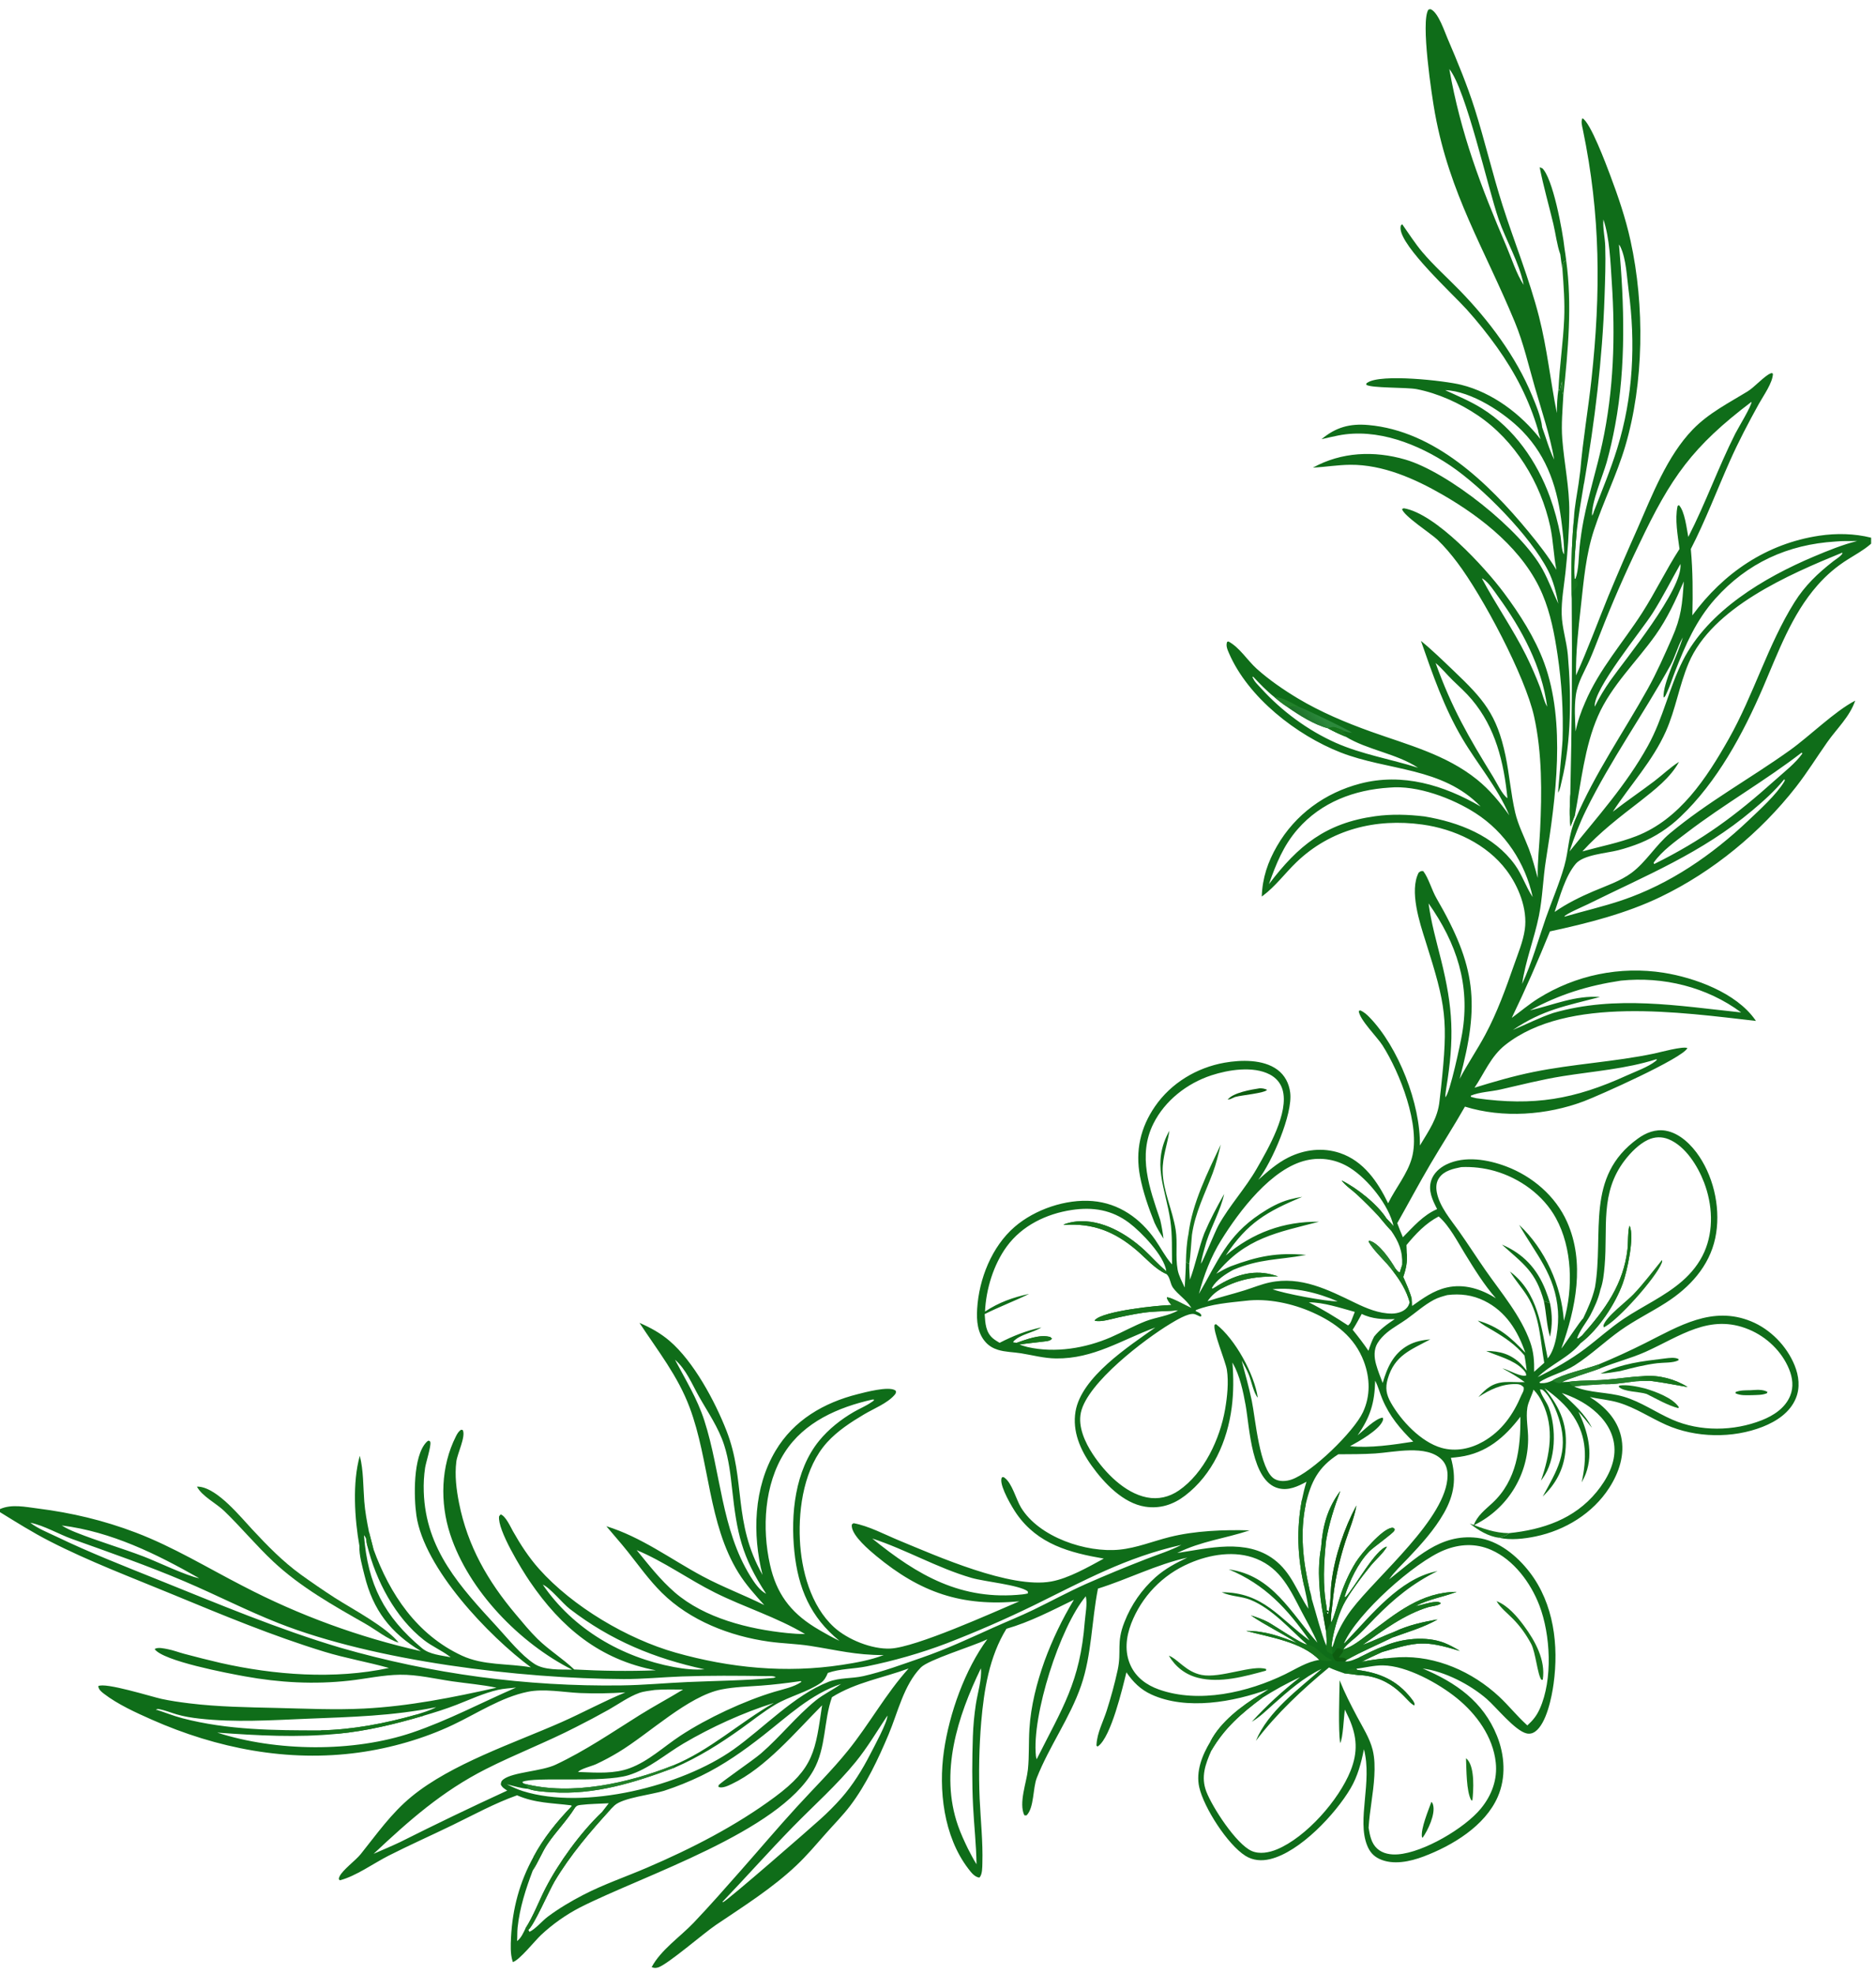 <?xml version="1.0" encoding="UTF-8"?> <svg xmlns="http://www.w3.org/2000/svg" xmlns:xlink="http://www.w3.org/1999/xlink" width="154" height="162"><path fill="#0F6D19" transform="scale(0.15 0.15)" d="M850.557 251.467C848.201 238.033 843.836 225.229 840.054 212.169C836.562 200.108 833.789 187.739 828.97 176.111C812.255 135.784 793.403 106.266 785.309 62.038C783.578 52.58 777.38 11.543 781.723 5.263C782.547 5.063 782.661 4.837 783.446 5.296C787.324 7.56 790.409 16.894 792.204 21.09C797.629 33.773 802.916 46.459 807.083 59.624C812.619 77.11 816.754 95.005 822.331 112.482C828.823 132.83 836.945 152.541 842.249 173.279C846.674 190.582 848.509 208.505 852.004 226.011C852.033 221.686 852.218 217.369 852.878 213.089L853.491 213.762Q854.133 211.212 854.74 208.653C854.833 211.111 854.633 213.933 855.566 216.23C855.132 224.214 854.362 232.147 854.974 240.138C855.989 253.39 858.936 266.817 858.821 280.105C858.726 290.998 857.908 302.332 856.727 313.156C855.9 320.739 854.461 328.426 854.651 336.076C854.838 343.561 857.374 350.888 858.024 358.344C859.932 380.221 859.962 405.697 854.732 427.069C854.214 429.187 853.859 431.874 852.705 433.709C852.546 433.115 855.042 408.236 855.145 404.607Q855.485 392.981 854.796 381.37Q854.107 369.759 852.394 358.255C850.711 346.967 848.615 335.804 844.169 325.226C834.101 301.278 811.373 283.281 789.319 270.585C774.196 261.879 756.721 254.161 738.975 254.297C732.096 254.349 725.343 255.506 718.496 255.882C734.122 247.239 752.057 246.503 769.069 251.445C792.412 258.226 832.438 289.929 844.222 311.576C847.508 317.613 849.876 324.107 852.817 330.309C851.536 323.947 850.166 318.015 847.197 312.175C837.642 293.38 811.166 266.453 793.588 254.669C776.16 242.987 753.63 234.072 732.389 238.267C729.318 238.874 726.264 239.598 723.214 240.302C731.105 233.726 738.74 231.649 748.912 232.557C785.11 235.789 814.445 264.196 836.45 290.866C841.996 297.588 847.206 304.308 851.755 311.758C850.212 303.948 850.08 295.988 848.4 288.178C843.236 264.175 829.167 241.024 808.658 227.21C798.828 220.589 786.98 215.196 775.312 212.916C769.804 211.84 750.543 212.452 747.684 210.517C747.815 209.625 747.605 209.888 748.348 209.373C755.583 204.357 790.537 208.265 799.68 210.543C816.784 214.803 832.346 226.501 843.051 240.307C842.586 238.691 841.878 236.91 841.693 235.249C836.747 218.516 829.341 204.197 819.278 190.021Q811.566 179.221 802.702 169.345C795.108 160.916 766.891 135.159 766.465 125.027C766.43 124.188 766.494 124.07 766.648 123.34L767.378 122.698C770.937 127.722 774.379 133.172 778.349 137.87C784.673 145.353 792.076 151.925 798.894 158.943C814.911 175.43 829.588 195.014 838.419 216.347C840.533 221.456 843.418 228.287 843.984 233.845C846.192 239.791 847.692 245.743 850.557 251.467ZM855.976 303.259C856.063 298.02 855.395 292.736 854.804 287.537C852.561 267.828 847.195 250.337 833.088 235.822C823.433 225.888 805.163 213.911 790.881 213.475C797.627 216.588 804.711 219.537 811.016 223.471C828.692 234.501 841.146 252.496 848.199 271.856C850.688 278.691 852.68 286.045 854.019 293.204C854.442 295.466 854.544 301.964 855.976 303.259ZM833.846 155.891C831.329 143.301 824.323 132.007 820.158 119.971C814.206 102.771 802.387 49.224 793.166 37.78C799.375 73.091 810.455 102.115 824.417 134.802C827.25 141.435 829.903 149.94 833.846 155.891Z"></path><path fill="#16751C" transform="scale(0.15 0.15)" d="M107.768 813.384C108.496 813.385 108.464 813.367 109.308 813.473C119.3 814.739 131.396 829.675 138.102 836.874C146.415 845.798 154.695 854.306 164.615 861.498Q173.786 868.117 183.279 874.264C193.067 880.509 211.361 890.094 218.169 898.763C211.972 896.866 205.838 891.783 200.189 888.563C182.475 878.468 164.527 868.433 149.552 854.402C140.181 845.622 131.957 835.638 122.712 826.725C118.274 822.447 110.65 818.768 107.768 813.384Z"></path><path fill="#16751C" transform="scale(0.15 0.15)" d="M855.08 147.504C855.102 146.636 855.068 145.685 855.204 144.83C855.463 143.209 855.793 143.215 857.104 142.325C860.463 166.825 858.143 191.781 855.566 216.23C854.633 213.933 854.833 211.111 854.74 208.653Q854.133 211.212 853.491 213.762L852.878 213.089C853.496 200.146 855.472 187.273 856.023 174.297C856.404 165.33 855.722 156.441 855.08 147.504Z"></path><path fill="#0F6D19" transform="scale(0.15 0.15)" d="M853.897 139.184C852.064 134.107 851.344 127.768 850.074 122.457C847.599 112.108 844.643 101.901 842.592 91.448L844.124 92.27L843.332 91.464C843.485 91.576 843.648 91.676 843.792 91.801C849.818 97.027 855.214 126.649 856.202 135.927Q856.716 139.117 857.104 142.325C855.793 143.215 855.463 143.209 855.204 144.83C855.068 145.685 855.102 146.636 855.08 147.504C854.581 144.764 854.285 141.945 853.897 139.184Z"></path><path fill="#0D5D10" transform="scale(0.15 0.15)" d="M689.347 595.454C691.029 595.444 691.898 595.614 693.44 596.286C692.136 598.125 679.376 599.221 676.318 600.113L675.669 600.307L672.952 601.514L673.06 601.385L671.84 601.677C674.739 597.822 684.762 596.156 689.347 595.454Z"></path><path fill="#0F6D19" transform="scale(0.15 0.15)" d="M864.862 257.386C866.243 240.694 869.16 224.167 870.96 207.521C876.083 160.142 875.98 117.646 866.213 70.806C865.819 68.918 865.092 66.495 865.995 64.714C870.278 66.649 879.102 90.311 881.035 95.437C885.529 107.353 889.607 119.272 892.339 131.727C900.106 167.129 899.736 209.438 889.391 244.281C884.74 259.95 877.398 274.512 872.329 289.982C867.905 303.489 866.734 317.382 865.193 331.409C863.795 344.131 862.298 356.706 862.508 369.53C868.944 355.234 874.314 340.621 880.21 326.114Q887.906 307.619 896.082 289.33C904.1 271.078 912.32 249.549 926.361 235.02C935.021 226.059 945.937 220.553 956.413 214.14C960.199 211.821 965.703 205.561 968.959 204.316C969.171 204.235 969.39 204.171 969.605 204.098L970.261 204.477C970.153 209.429 965.036 216.512 962.616 220.877C956.872 231.239 951.452 241.546 946.635 252.384C939.549 268.326 933.298 284.893 925.32 300.401C926.455 312.572 926.449 324.491 926.166 336.693C943.189 313.483 966.795 297.412 995.635 293.102C1004.96 291.708 1014.83 291.88 1024 294.199L1024 297.461L1023.39 297.985C1019.69 301.131 1015.43 303.433 1011.34 306.025Q1009 307.478 1006.77 309.103Q1004.54 310.728 1002.45 312.515Q1000.35 314.303 998.388 316.242Q996.429 318.181 994.621 320.262C980.475 336.306 973.144 356.895 964.803 376.231C953.932 401.429 939.762 427.826 919.625 446.92Q917.251 449.193 914.677 451.237Q912.103 453.281 909.351 455.077Q906.599 456.874 903.693 458.409Q900.786 459.943 897.75 461.202Q891.777 463.603 885.545 465.217C879.293 466.834 866.54 467.607 862.327 472.64C856.487 479.615 853.755 490.453 850.794 498.955C857.459 494.352 864.624 490.794 872.059 487.627C879.029 484.659 886.82 482.089 892.922 477.544C900.808 471.67 906.152 462.413 913.85 455.989C934.407 438.834 957.789 426.027 979.489 410.531C990.521 402.653 1003.96 389.229 1015.29 383.349C1012.13 392.394 1005.4 398.395 1000.01 406.05C994.253 414.233 989.028 422.708 982.853 430.611C963.38 455.531 937.369 476.954 908.851 490.69C889.8 499.866 868.814 505.167 848.228 509.605C841.702 525.692 834.878 541.289 827.327 556.926C832.161 553.411 836.754 549.461 841.822 546.292Q843.716 545.105 845.661 544.003Q847.605 542.902 849.598 541.888Q851.59 540.875 853.625 539.951Q855.661 539.028 857.736 538.196Q859.81 537.364 861.92 536.626Q864.03 535.888 866.171 535.245Q868.311 534.602 870.479 534.055Q872.646 533.508 874.835 533.059Q877.025 532.609 879.232 532.258Q881.44 531.907 883.661 531.655Q885.882 531.403 888.112 531.25Q890.342 531.098 892.576 531.045Q894.811 530.992 897.046 531.039Q899.281 531.086 901.511 531.233Q903.741 531.38 905.963 531.626Q908.185 531.873 910.393 532.218C927.536 534.954 950.056 543.136 960.508 557.931C960.66 558.147 960.807 558.366 960.957 558.584C920.202 554.006 857.986 544.67 823.782 571.724C815.837 578.009 812.458 586.955 806.959 595.13C817.579 591.849 828.249 588.747 839.15 586.531C861.05 582.077 883.447 581.018 905.359 576.417C908.465 575.765 921.064 572.279 923.451 573.449C920.949 578.983 874.873 599.519 866.716 602.578C846.485 610.168 822.51 611.912 801.709 605.48C795.655 616.14 789.007 626.404 782.794 636.962C776.539 647.591 770.738 658.5 764.669 669.237C765.619 671.847 766.648 674.395 767.747 676.944C773.461 671.182 778.879 664.801 786.492 661.558C783.986 656.683 781.413 651.427 783.262 645.843C784.587 641.845 787.923 638.887 791.63 637.097C801.67 632.251 814.246 634.414 824.258 638.187C838.607 643.595 851.258 654.369 857.57 668.491C867.531 690.777 862.39 715.906 854.44 737.876C856.599 735.291 865.14 722.214 866.397 721.362C869.065 715.724 871.47 710.442 872.881 704.329C877.9 674.622 867.308 643.921 896.302 622.998C900.78 619.767 905.964 617.668 911.566 618.65C919.345 620.015 925.824 626.517 930.028 632.854C938.402 645.477 941.844 662.649 938.68 677.484C935.396 692.877 924.688 704.43 911.817 712.691C903.684 717.91 894.844 722.218 886.967 727.79C878.352 733.883 870.728 741.302 861.793 747.004C855.67 750.912 847.427 752.82 842.421 756.3C842.993 756.891 842.665 756.766 843.451 756.783C845.805 756.834 847.335 756.388 849.447 755.428C855.513 751.644 867.341 749.272 874.667 746.619Q887.689 741.22 900.289 734.899C918.84 725.568 937.061 714.289 958.256 722.937C968.864 727.266 977.789 736.411 982.113 747.006C984.47 752.782 985.242 759.174 982.798 765.075C979.564 772.886 972.197 777.683 964.62 780.665C948.225 787.118 927.902 786.734 911.812 779.582C903.171 775.741 895.149 770.28 886.054 767.506C880.778 765.897 875.375 765.55 870.041 764.346C878.129 769.429 885.002 776.384 887.163 785.981C889.387 795.86 886.021 805.744 880.69 814.037C871.693 828.032 856.529 837.287 840.394 840.647C834.196 841.938 826.662 842.823 820.43 841.372C822.447 840.557 824.286 840.51 825.808 838.856C844.35 836.919 861.558 831.185 873.765 816.298C879.416 809.406 884.258 800.552 883.475 791.36C882.777 783.162 878.111 776.412 871.901 771.335C866.677 767.064 861.054 764.365 854.726 762.156C860.985 768.036 867.321 773.439 871.225 781.232C868.813 778.222 866.424 775.211 863.817 772.366C868.828 782.871 872.093 794.76 867.92 806.157C867.294 807.866 866.411 809.48 865.598 811.104C868.345 798.234 868.631 786.428 861.116 774.986C856.988 768.702 851.345 763.924 845.307 759.574C854.18 770.753 858.233 779.997 856.632 794.586C855.558 804.373 851.27 812.051 844.271 818.828C852.064 804.522 858.454 794.737 853.593 777.793C851.989 772.2 848.804 764.037 844.144 760.408L842.773 760.112C843.26 763.3 846.325 766.801 847.538 769.994C851.872 781.397 851.579 798.871 844.204 808.931Q843.769 809.523 843.326 810.109C848.158 796.031 850.884 781.426 844.078 767.397C842.812 764.789 841.257 762.419 839.23 760.334C838.357 763.574 836.373 766.953 835.866 770.142C834.961 775.841 836.398 781.943 836.286 787.708Q836.276 788.572 836.239 789.435Q836.201 790.298 836.134 791.159Q836.068 792.02 835.974 792.879Q835.879 793.738 835.757 794.593Q835.634 795.448 835.484 796.299Q835.333 797.149 835.155 797.994Q834.976 798.84 834.77 799.679Q834.564 800.517 834.331 801.349Q834.098 802.181 833.837 803.004Q833.576 803.828 833.289 804.643Q833.001 805.457 832.687 806.262Q832.373 807.067 832.033 807.861Q831.693 808.655 831.327 809.437Q830.961 810.22 830.569 810.99Q830.178 811.76 829.761 812.516Q829.344 813.273 828.903 814.016Q828.462 814.758 827.997 815.486Q827.531 816.214 827.042 816.926Q826.553 817.638 826.041 818.334Q825.529 819.03 824.994 819.708Q824.46 820.387 823.903 821.047Q823.347 821.708 822.769 822.35Q822.191 822.992 821.592 823.615Q820.993 824.238 820.374 824.84Q819.756 825.443 819.117 826.025Q818.479 826.608 817.822 827.168Q817.165 827.729 816.49 828.268Q815.815 828.807 815.122 829.324Q814.43 829.841 813.721 830.334Q813.012 830.828 812.287 831.298Q811.563 831.768 810.823 832.214Q810.083 832.66 809.329 833.082Q807.879 833.904 806.394 834.661C808.595 829.142 812.49 826.286 816.732 822.352C830.081 809.976 832.22 792.469 832.054 775.161C823.399 786.536 813.428 795.061 798.832 797.096Q796.438 797.432 794.028 797.624C797.142 808.743 795.943 817.756 790.215 827.841C785.006 837.014 777.765 844.998 770.527 852.603C766.997 856.313 763.103 859.92 760.208 864.159C774.856 852.758 788.012 838.97 808.399 841.406C820.009 842.793 830.223 851.25 837.123 860.22C850.361 877.43 853.118 900.269 850.22 921.29C849.24 928.401 846.359 943.085 840.059 947.485C838.665 948.459 837.062 948.801 835.404 948.409C829.087 946.916 818.853 934.086 813.625 929.551C804.518 921.65 790.611 914.453 778.582 912.916C796.693 920.555 811.672 930.935 819.248 949.763C823.508 960.347 824.295 972.531 819.664 983.132C812.674 999.13 794.767 1009.84 779.115 1015.75C771.733 1018.54 762.321 1020.61 754.85 1017.07C751.535 1015.49 749.532 1013.08 748.192 1009.72C742.496 995.526 751.125 974.975 746.425 957.078C744.98 964.464 742.976 971.937 739.127 978.467C730.862 992.489 711.465 1013.28 695.051 1017.21C690.362 1018.33 685.703 1017.98 681.573 1015.39C671.815 1009.25 658.836 989.063 656.303 977.855C654.343 969.185 657.954 960.168 662.415 952.866C667.951 942.114 679.459 933.403 689.541 927.244C691.071 926.266 692.645 925.325 694.12 924.267C675.131 931.257 649.352 935.917 630.139 927.141C624.178 924.418 620.101 920.332 616.436 914.993C614.246 923.949 608.039 950.156 601.077 955.323C600.922 955.438 600.744 955.519 600.577 955.617C599.938 954.898 600.036 955.282 600.086 954.434C600.462 947.993 603.679 942.113 605.631 936.048C607.955 928.827 610.024 921.217 611.642 913.805C613.919 903.375 610.767 899.062 615.347 887.538Q616.031 885.773 616.818 884.052Q617.605 882.331 618.493 880.66Q619.38 878.989 620.365 877.373Q621.351 875.757 622.43 874.202Q623.509 872.647 624.678 871.159Q625.847 869.671 627.103 868.255Q628.358 866.839 629.695 865.499Q631.032 864.16 632.446 862.902C637.718 858.253 643.466 855.221 649.765 852.237C632.666 856.051 617.419 864.018 600.872 869.193C597.376 886.759 597.512 905.288 591.637 922.306C585.546 939.953 574.225 955.413 567.407 972.74C565.151 978.474 566.018 989.083 561.771 993.29L560.58 993.219C557.406 986.52 561.786 975.309 562.524 968.276C563.296 960.914 562.9 953.377 563.36 945.978C564.152 933.269 567.391 920.688 571.663 908.72Q574.861 900.005 578.878 891.635Q582.895 883.266 587.695 875.319C575.576 881.206 563.776 887.419 550.777 891.172C541.36 906.467 538.516 924.594 536.975 942.243Q535.257 963.117 536.124 984.044C536.661 995.779 537.954 1007.67 537.62 1019.41C537.556 1021.65 537.653 1025.72 535.961 1027.32C533.296 1026.96 531.423 1024.41 529.853 1022.36C516.385 1004.71 513.517 979.208 516.598 957.916C519.568 937.394 528.046 913.553 540.323 896.878L539.478 897.287C532.256 900.738 508.079 908.114 503.944 912.347C494.585 921.928 491.369 936.95 486.291 948.989C480.714 962.214 474.016 976.475 465.321 987.947C461.354 993.182 456.622 997.93 452.268 1002.85C446.892 1008.91 441.745 1015.07 435.841 1020.65C422.561 1033.2 406.912 1043.01 391.826 1053.19C384.997 1057.8 365.777 1074.52 360.277 1076.43C358.573 1076.84 358.3 1076.83 356.629 1076.31C361.596 1066.92 372.197 1059.76 379.514 1052.1C388.391 1042.8 396.896 1033.07 405.408 1023.44C415.659 1011.83 425.648 1000 436.103 988.582C445.465 978.352 455.384 968.572 464.099 957.77C475.809 943.256 484.746 926.752 497.239 912.899C483.036 918.143 468.383 920.449 455.314 928.586C450.662 941.72 452.239 956.044 445.175 968.621C426.216 1002.37 352.125 1026.04 317.56 1043.57Q314.617 1045.09 311.786 1046.81Q308.955 1048.53 306.249 1050.44Q303.544 1052.35 300.977 1054.44Q298.411 1056.53 295.995 1058.8C292.651 1061.96 284.216 1072.55 280.678 1073.52C280.604 1073.3 280.525 1073.08 280.455 1072.86C279.255 1069.03 279.458 1064.06 279.66 1060.09C280.463 1044.28 284.328 1029.84 291.966 1015.96C297.425 1005.71 304.81 996.63 312.844 988.304L312.654 987.785C302.15 986.45 292.962 986.624 282.961 982.285C270.873 986.564 259.213 992.958 247.681 998.562C236.046 1004.22 224.171 1009.48 212.643 1015.33C204.377 1019.53 194.773 1026.55 185.935 1028.8L185.404 1028.05C185.522 1027.4 185.485 1027.42 185.812 1026.7C187.436 1023.14 194.604 1017.96 197.406 1014.46C206.315 1003.35 214.099 992.126 225.254 982.969C247.089 965.044 281.112 953.814 307.15 942.325C318.95 937.118 330.331 930.849 342.259 925.968Q329.845 926.823 317.411 926.329C308.316 925.905 297.702 923.814 288.762 925.655C274.342 928.625 261.072 937.48 247.867 943.741C231.958 951.283 213.861 956.469 196.417 958.88C157.525 964.256 118.744 956.664 83.062 940.886C74.338 937.027 64.425 932.518 56.898 926.727C55.398 925.574 54.029 924.505 53.774 922.56C57.39 920.295 83.056 928.367 88.314 929.516C93.305 930.606 98.465 931.333 103.536 931.958C119.401 933.913 135.487 934.109 151.454 934.487C167.331 934.862 183.318 935.624 199.184 934.826C223.733 933.59 247.79 928.759 271.725 923.405C263.741 921.736 255.51 921.086 247.438 919.908C238.033 918.536 228.444 916.19 218.916 916.308C209.663 916.422 200.357 918.525 191.16 919.548C171.903 921.69 152.972 920.641 133.942 917.188C124.543 915.483 89.168 908.823 84.623 902.267C86.325 901.072 89.952 901.973 91.937 902.36C94.91 902.941 97.727 904.036 100.646 904.824Q110.596 907.49 120.625 909.839C150.117 916.495 183.115 919.014 212.874 912.612C201.125 909.314 189.11 907.285 177.417 903.701C149.169 895.042 121.94 883.711 94.663 872.441C72.067 863.106 48.797 854.343 27.041 843.182C17.738 838.409 8.894 832.845 0 827.364L0 825.679C6.359 822.818 13.986 824.512 20.668 825.356C39.277 827.707 56.81 831.87 74.362 838.554C94.922 846.385 113.489 857.797 132.984 867.795Q144.514 873.805 156.41 879.055Q168.306 884.305 180.518 888.771Q192.729 893.238 205.205 896.903Q217.681 900.568 230.368 903.416C213.695 893.355 204.16 880.939 199.513 862.072C198.342 857.316 196.442 850.748 196.701 845.896C194.041 830.973 192.781 811.081 196.916 796.537C198.958 804.648 198.712 813.134 199.351 821.428C199.786 827.082 200.812 832.584 201.931 838.131L204.376 847.57C213.322 872.247 228.14 894.402 252.709 905.834C264.647 911.389 277.863 910.027 290.534 912.259C267.366 895.081 232.088 858.11 227.883 829.169C226.471 819.453 225.92 796.779 233.379 789.053C233.874 788.54 233.973 788.525 234.509 788.223C235.189 788.538 235.309 788.388 235.493 789.013C236.079 790.992 233.067 800.273 232.649 803.053Q231.683 809.575 231.911 816.164C232.899 848.012 252.06 868.38 272.332 890.44C278.389 897.033 284.966 905.392 292.435 910.348C297.805 913.911 306.778 913.427 313.094 913.522C284.439 899.051 256.455 870.389 246.362 839.443C240.711 822.118 241.185 802.333 249.516 785.865C250.232 784.45 250.985 783.1 252.375 782.261L253.274 782.451C254.997 786.003 250.297 795.233 249.735 799.68C248.782 807.225 249.757 815.02 251.232 822.431C255.911 845.934 266.927 865.069 282.183 883.186C286.06 887.79 289.858 892.461 294.154 896.688C300.437 902.87 307.951 907.43 314.246 913.431C329.204 914.252 343.956 914.471 358.921 913.893C328.199 908.082 307.107 890.483 289.91 865.227C285.554 858.829 272.092 836.99 273.135 829.637L273.96 828.587C276.68 829.35 279.421 835.496 280.739 837.829C284.881 845.164 289.392 852.11 295.013 858.419C313.362 879.015 343.305 896.734 369.737 904.218C399.468 912.637 430.183 915.599 460.784 910.916C468.496 909.736 476.302 908.348 483.613 905.557C468.268 905.613 458.014 902.802 443.266 900.515C435.83 899.362 428.237 899.245 420.775 898.195C399.472 895.199 377.623 886.735 362.151 871.402C355.233 864.547 349.622 856.62 343.584 849.019C339.803 844.258 335.726 839.739 331.841 835.064C351.168 841.047 366.817 852.951 384.405 862.392C395.45 868.32 407.102 872.654 418.269 878.204C413.211 872.622 408.176 867.029 404.183 860.609C387.451 833.705 388.383 799.308 377.406 770.05C370.885 752.667 359.994 739.077 349.969 723.791C356.04 726.445 361.367 729.331 366.425 733.654C379.585 744.9 391.266 766.611 397.582 782.808C408.289 810.262 400.907 832.624 417.31 861.696C411.643 839.422 412.418 813.97 424.416 793.794C434.392 777.016 450.847 767.462 469.389 762.8C473.435 761.783 486.166 758.342 489.849 760.678C490.008 760.779 490.136 760.922 490.279 761.044C490.344 762.131 490.334 762.321 489.584 763.198C485.653 767.791 478.145 770.728 472.937 773.817C465.684 778.12 458.367 782.87 452.662 789.149C440.239 802.822 436.936 824.53 437.734 842.308C438.487 859.058 443.635 878.599 456.431 890.299C463.862 897.094 477.133 902.462 487.23 901.999C501.243 901.357 543.142 882.403 557.849 876.146C526.258 879.101 503.793 871.394 479.467 851.276C475.664 848.131 466.95 840.743 466.2 835.539C466.089 834.764 466.134 834.714 466.222 834.037L467.117 833.398C475.452 834.902 484.258 839.647 492.113 842.887C512.755 851.402 552.956 869.351 575.292 865.305C584.823 863.579 595.565 857.374 604.073 852.768C585.297 849.543 568.008 844.874 556.43 828.393C553.856 824.728 547.499 813.9 547.981 809.466C548.051 808.825 548.1 808.809 548.338 808.311C549.349 808.162 549.023 808.015 549.784 808.566C553.916 811.562 556.05 820.337 558.729 824.772C568.592 841.103 594.464 849.66 612.577 847.88C622.073 846.947 630.951 843.265 640.143 840.966C653.834 837.541 669.81 836.903 683.902 837.327C670.197 841.878 657.566 843.132 644.24 849.715C661.476 847.104 681.856 841.741 697.121 853.163C706.833 860.429 709.666 870.703 716.046 880.217C715.629 876.013 714.479 871.716 713.642 867.568C710.086 852.064 709.481 836.454 712.454 820.811C713.148 817.382 713.948 814.067 714.984 810.724C710.254 813.303 705.091 815.727 699.568 814.272C684.852 810.394 683.894 781.241 681.686 768.847C680.345 761.315 678.501 752.658 674.707 745.936C674.628 745.795 674.544 745.657 674.463 745.518C675.106 753.59 675.129 761.939 674.092 769.971C671.696 788.532 663.647 806.815 648.441 818.397C642.039 823.273 634.777 825.615 626.697 824.363C614.597 822.487 604.192 811.395 597.414 801.948C591.227 793.324 586.759 783.071 588.601 772.258C591.818 753.367 617.697 736.697 632.255 726.318C613.883 733.083 598.447 743.502 577.946 743.265C571.317 743.188 565.246 741.487 558.783 740.444C554.65 739.776 550.138 739.791 546.143 738.547C543.603 737.756 541.382 736.5 539.563 734.539C534.871 729.478 534.365 722.619 534.766 716.072C535.764 699.761 542.745 682.07 555.306 671.24C566.375 661.696 583.314 655.937 597.918 657.15C612.384 658.352 624.059 666.613 632.218 678.361C635.195 682.649 637.574 687.403 641.001 691.358C641.139 691.518 641.283 691.674 641.423 691.832C641.268 683.896 641.644 675.751 640.495 667.888C637.834 649.69 629.96 636.628 639.967 618.643C638.937 626.034 636.146 633.016 636.274 640.6C636.461 651.708 641.69 661.987 643.4 672.886C644.527 680.074 643.172 687.497 644.479 694.703C645.071 697.97 646.979 701.444 648.342 704.469C648.567 699.728 648.955 695.051 649.004 690.295C649.746 691.021 649.809 691.289 650.861 691.504C650.726 694.369 651.036 697.31 651.194 700.173C654.297 691.938 655.918 683.112 659.069 674.783C662.227 667.361 665.988 660.29 669.95 653.271C667.985 662.139 663.09 670.683 660.244 679.365C659.159 683.468 657.783 687.227 657.22 691.471C658.307 690.251 665.019 673.666 666.851 670.378C672.908 659.508 681.565 650.213 687.709 639.504C693.856 628.788 705.631 608.679 701.861 596.121C700.748 592.413 698.249 589.617 694.829 587.849C685.738 583.147 672.258 585.302 662.978 588.348C649.652 592.722 637.533 602.12 631.21 614.795C622.503 632.246 629.11 650.276 634.953 667.486C635.753 670.895 636.315 674.24 636.746 677.715C634.955 674.876 633.252 672.1 631.838 669.052C628.548 660.796 625.544 652.29 623.881 643.544C621.25 629.702 624.094 616.953 632.099 605.342C640.912 592.558 654.939 584.135 670.147 581.446C679.165 579.852 691.297 579.541 699.048 585.257C703.157 588.287 705.44 592.767 706.075 597.78C707.582 609.675 695.976 636.024 688.6 645.53C693.739 640.989 698.841 636.424 705.025 633.327C713.822 628.922 723.984 627.697 733.387 630.896C746.285 635.286 753.986 646.616 759.677 658.357C763.685 650.115 770.219 642.403 772.665 633.542C777.554 615.833 766.081 586.855 756.586 571.944C753.666 567.359 743.971 557.862 743.594 553.131L744.466 552.815C746.401 553.698 747.906 554.998 749.38 556.509C765.26 572.777 777.432 604.055 777.058 626.768C781.86 618.724 786.867 611.871 787.803 602.322L788.605 595.267C792.613 557.858 791.463 550.604 780.113 514.83C776.948 504.854 771.196 487.441 776.382 477.459C777.517 476.616 777.497 476.531 778.892 476.615C781.789 480.381 783.555 487.016 786.144 491.486C807.719 528.73 809.973 549.066 798.801 590.292C803.138 582.07 808.427 574.374 812.816 566.175C819.398 553.876 824.01 541.038 828.595 527.909C830.784 521.639 833.515 515.185 834.466 508.581C836.074 497.401 831.04 484.901 824.411 476.108C813.613 461.784 795.828 453.545 778.372 451.135C752.964 447.628 728.246 453.742 709.536 471.705C703.329 477.664 698.016 484.979 691.091 490.118L690.519 490.538C690.838 480.381 693.818 471.608 698.911 462.816C708.92 445.54 725.188 433.757 744.427 428.737C767.555 422.701 790.178 429.573 810.301 441.283C789.334 419.559 759.554 421.824 733.706 411.717C709.551 402.272 683.037 381.635 672.573 357.372C671.728 355.412 670.745 353.302 671.566 351.196L672.254 350.953C678.419 354.259 682.531 361.183 687.692 365.845C694.321 371.833 702.471 377.441 710.112 382.029C722.715 389.599 736.633 395.431 750.451 400.373C770.493 407.541 791.303 412.854 808.247 426.473C815.28 432.126 820.742 438.82 825.981 446.093C819.309 430.43 808.747 418.428 800.22 403.998C790.349 387.294 783.982 368.902 777.637 350.661C783.924 355.778 789.698 361.465 795.564 367.05C811.707 382.421 819.165 390.818 823.894 413.395C826.047 423.676 826.83 434.284 829.195 444.509C830.807 451.475 834.135 457.72 836.671 464.361C838.65 469.542 840.038 475.01 841.549 480.343C841.329 471.746 842.423 462.85 842.842 454.244C843.834 433.821 843.997 412.098 839.555 392.026C834.659 369.905 811.365 326.084 797.512 307.768C794.158 303.332 790.586 299.035 786.553 295.194C783.142 291.945 767.864 282.063 767.298 278.465L768.261 278.095C785.602 280.94 812.438 310.173 823.078 324.422C831.675 335.937 840.096 349.121 845.061 362.652C857.057 395.345 851.425 436.856 846.036 470.526C844.414 480.659 844.214 491.138 842.183 501.139C839.651 513.613 834.805 525.8 832.995 538.374C838.351 526.849 841.781 514.386 845.945 502.398C849.244 492.898 853.336 483.6 856.073 473.917C858.664 464.752 858.089 457.765 862.082 448.377C872.836 423.096 888.451 400.805 901.749 376.899C906.741 367.925 910.881 358.472 915.021 349.082C920.161 337.425 920.621 330.668 921.485 318.116C917.078 328.315 912.5 338.332 906.042 347.439C895.615 362.141 881.778 375.148 874.477 391.872C867.145 408.665 865.309 428.045 861.897 445.954L859.496 452.186C858.76 446.226 859.077 440.338 859.374 434.363Q860.641 380.985 860.14 327.594L860.027 316.692C859.861 305.489 860.375 294.487 861.366 283.324C861.684 277.202 862.985 270.858 863.879 264.78L864.862 257.386ZM742.817 913.713C755.08 915.258 764.613 919.374 772.351 929.35C773.219 930.469 774.142 931.527 774.11 932.992C770.323 932.438 763.531 916.933 742.941 916.46Q739.296 915.911 735.629 915.543C732.852 914.53 729.964 913.626 727.305 912.332C712.57 924.528 698.914 937.258 687.284 952.487C694.001 936.297 710.451 924.413 723.258 913.116C713.361 917.87 705.002 925.247 696.852 932.49C693.082 935.841 689.442 939.484 685.069 942.048C693.283 933.017 701.889 925.172 711.497 917.657C704.284 920.926 697.44 924.772 690.731 928.978C679.396 937.443 670.157 945.399 662.932 957.791C659.668 965.223 657.082 972.165 660.182 980.243C663.513 988.922 676.565 1008.99 684.948 1012.72C689.29 1014.66 694.629 1013.61 698.84 1011.86C714.861 1005.19 732.762 984.812 739.116 968.865C743.174 958.679 742.691 950.247 738.317 940.286Q737.211 937.821 736.008 935.402C735.411 939.175 734.99 951.198 733.405 953.75C732.327 946.22 732.975 927.462 733.136 919.346C735.864 926.218 739.183 932.668 742.644 939.185C745.712 944.961 749.583 950.981 751.184 957.355C752.354 962.013 752.381 966.933 752.123 971.701C751.61 981.182 749.564 990.533 748.978 1000.03C749.686 1004.15 750.403 1008.45 753.658 1011.42C756.755 1014.25 761.06 1014.91 765.107 1014.59C779.077 1013.5 801.54 1000.36 810.432 989.528C816.358 982.307 819.587 973.695 818.571 964.302C817.046 950.205 808 937.811 797.242 929.099C787.306 921.054 769.912 911.372 756.85 911.199C751.856 911.132 747.164 912.482 742.242 913.001L742.817 913.713ZM792.07 708.583C789.493 709.278 787.027 709.956 784.658 711.22C779.277 714.091 774.741 718.239 769.797 721.758C766.326 724.228 762.442 726.307 759.156 729.008C757.172 730.64 755.225 732.657 753.889 734.862C751.745 738.403 752 742.691 753.09 746.542C754.065 749.986 755.409 753.346 756.697 756.682C759.119 748.265 762.521 740.61 770.562 736.101C774.445 733.923 778.399 733.256 782.759 732.8C771.984 738.669 763.254 741.474 759.464 754.421C758.013 759.379 758.654 762.992 761.183 767.473C766.753 777.342 777.64 788.987 788.877 792.182C796.708 794.408 804.849 792.676 811.796 788.691C821.886 782.903 828.144 773.933 832.574 763.422C833.391 761.691 834.147 760.849 833.797 758.934C832.464 757.622 831.445 757.297 829.63 757.27C821.904 757.154 815.339 760.327 809.058 764.4C813.292 759.678 816.91 756.605 823.565 756.202C827.184 755.983 830.818 756.361 834.439 756.221C830.521 753.334 826.538 750.965 822.231 748.715L822.902 748.894C826.042 749.765 832.46 753.578 835.25 752.537C835.227 751.129 834.302 750.106 833.354 749.142C828.257 743.962 819.823 742.009 813.332 739.173C820.882 739.206 826.904 740.88 832.405 746.372C833.147 747.113 833.804 747.899 834.47 748.706L835.122 749.487C835.255 749.648 835.384 749.813 835.515 749.975C835.148 747.17 834.838 744.35 834.255 741.579C829.268 735.699 823.75 731.963 817.175 728.067C814.296 726.362 811.23 724.828 808.761 722.544C820.048 725.775 826.752 731.649 834.742 740.127C830.637 728.101 824.096 717.546 812.338 711.734C805.884 708.544 799.17 707.709 792.07 708.583ZM865.989 730.493C878.489 716.444 888.523 702.57 890.687 683.322C890.983 680.682 890.882 672.171 891.83 670.69C894.649 676.667 890.439 695.659 888.097 702.132C883.948 713.6 874.855 727.273 865.197 734.713C858.865 742.605 848.682 746.505 841.494 753.508C850.615 748.939 859.5 743.971 867.66 737.818C874.718 732.495 881.184 726.559 888.554 721.621C899.111 714.548 910.997 709.328 920.62 700.938C925.689 696.518 929.94 691.235 932.679 685.064C937.995 673.091 937.173 658.964 932.553 646.913C929.14 638.011 922.438 627.134 913.205 623.334C909.457 621.791 905.498 621.927 901.833 623.66C896.942 625.973 892.432 630.586 889.182 634.827C875.471 652.717 879.966 671.617 878.16 692.493C877.786 696.816 877.348 701.479 875.85 705.574C874.698 710.728 872.662 715.115 870.237 719.786C868.016 723.72 864.489 727.994 863.08 732.199L863.684 732.317L865.989 730.493ZM733.512 815.772C730.126 824.79 727.376 833.37 725.732 842.885C724.43 854.884 723.748 867.793 726.077 879.69L726.1 881.132L726.994 881.337L726.935 881.954L726.042 882.133L726.785 883.176L726.745 883.289C726.801 883.116 726.867 882.945 726.915 882.768C728.345 877.498 728.025 871.13 728.697 865.659C730.427 851.59 735.649 836.156 742.312 823.718C741.175 830.428 738.33 837.032 736.242 843.521C732.667 854.634 730.289 865.795 729.213 877.425C728.926 880.523 728.111 884.689 728.409 887.742C729.449 887.149 732.524 875.841 733.301 873.814C735.373 867.36 738.367 860.579 741.956 854.821C744.87 850.145 756.149 836.779 761.56 835.938C762.482 835.795 762.489 836.026 763.202 836.514C763.165 836.822 763.214 837.154 763.091 837.439C762.453 838.929 751.567 846.561 749.365 848.838C743.124 855.289 738.556 864.987 735.884 873.434L736.265 873.965C741.104 868.984 752.975 847.231 759.036 846.236C756.833 850.053 752.907 853.265 750.097 856.714C745.656 862.164 738.098 872.108 735.075 878.253C732.055 884.39 729.375 893.849 728.692 900.664L729.042 901.242C729.976 899.674 730.364 897.247 731.098 895.501Q732.745 891.563 734.874 887.864Q737.004 884.164 739.582 880.762C753.656 862.163 792.039 830.492 792.193 807.314C792.215 804.02 791.333 800.898 788.948 798.537C780.604 790.278 762.837 794.6 752.535 795.259C745.841 795.688 739.104 795.647 732.399 795.696C721.502 802.652 717.398 810.752 714.57 823.161C711.357 838.499 713.07 854.117 716.566 869.252C717.01 871.07 717.713 873.078 717.892 874.928C720.479 883.393 722.612 892.341 725.835 900.571C726.25 898.042 725.883 895.353 725.729 892.802L724.28 884.461C722.041 873.206 720.739 858.296 722.984 846.84C723.84 834.952 726.358 825.397 733.512 815.772ZM839.573 750.573L845.108 745.644C842.891 733.186 842.755 720.213 835.832 709.165C832.916 704.511 829.141 700.388 826.353 695.683C841.857 707.377 843.365 725.727 846.994 743.232C851.871 737.561 853.132 724.624 852.628 717.419C851.241 697.581 840.5 686.199 831.361 670.146C845.546 683.413 854.532 703.313 855.855 722.7C860.988 705 860.507 682.886 851.472 666.435C844.538 653.811 831.727 644.626 818.004 640.695Q815.779 640.066 813.512 639.617Q811.244 639.167 808.948 638.899Q806.652 638.631 804.342 638.547Q802.032 638.462 799.722 638.562C795.34 639.457 790.394 640.465 787.639 644.386C785.93 646.817 785.784 649.672 786.344 652.508C787.876 660.271 793.922 667.272 798.387 673.575C803.383 680.628 808.024 687.92 812.97 695.007C821.628 707.412 832.355 719.997 837.434 734.378C839.362 739.838 839.672 744.833 839.573 750.573ZM289.173 978.748C285.319 978.533 281.121 977.177 277.366 976.276C280.275 977.69 283.125 979.041 286.22 980.007C320.013 990.549 373.03 977.335 401.44 957.185C417.911 945.503 434.498 927.608 453.364 920.218C459.536 917.8 466.111 918.504 472.473 917.067C483.098 914.668 494.061 910.56 504.363 907.011C517.821 902.374 530.442 896.457 543.385 890.631C550.833 887.278 558.417 884.267 565.767 880.692C575.252 876.078 584.514 871.035 594.145 866.723Q610.681 859.426 627.542 852.913C633.827 850.461 640.536 848.407 646.513 845.273C615.955 852.167 593.714 864.651 566.027 878.223Q542.502 889.695 518.088 899.132C503.997 904.495 488.975 908.752 474.214 911.759C467.283 913.17 459.701 912.956 453.041 915.33C452.206 917.398 451.136 919.426 449.269 920.725C441.925 925.836 432.094 928.067 424.282 932.688C417.773 936.539 411.797 941.381 405.647 945.775C394.03 954.076 382.356 961.446 369.226 967.127C347.259 975.297 325.491 982.221 301.698 980.603C298.004 980.352 292.616 980.096 289.173 978.748ZM314.454 989.35C310.093 996.223 304.283 1002.11 299.692 1008.83C296.582 1013.39 294.672 1018.7 291.64 1023.22C287.746 1033.49 284.431 1043.67 283.261 1054.66C282.997 1057.14 283.17 1059.58 282.99 1062.04C285.233 1060.33 286.472 1057.44 287.665 1054.93C291.9 1048.38 294.939 1040.14 298.542 1033.15C305.865 1018.96 317.69 1002.73 329.268 991.649L333.143 986.645C328.099 986.925 322.862 986.947 317.859 987.542C316.014 987.761 315.656 987.911 314.454 989.35ZM862.26 400.206C863.408 394.577 865.165 389.53 867.485 384.285C875.229 366.067 888.079 351.816 898.66 335.337C905.959 323.969 911.792 311.718 919.131 300.364C918.187 293.014 916.497 284.171 918.069 276.909L918.743 276.343C921.993 279.395 923.122 289.616 923.94 293.79C933.425 275.292 940.356 255.706 949.681 237.208C951.128 234.338 958.722 221.918 958.541 219.846C926.176 244.346 914.396 261.147 897.063 297.733Q885.326 322.021 875.563 347.167C873.703 351.834 871.943 356.582 869.906 361.174C867.032 367.653 863.389 373.286 862.39 380.464C861.488 386.947 861.964 393.685 862.26 400.206ZM872.341 279.643C876.758 268.298 881.449 256.947 885.059 245.315C893.803 217.136 895.186 187.869 891.266 158.737C890.292 151.491 889.986 141.846 886.859 135.165C886.522 134.443 886.422 134.354 886.007 133.799C888.926 166.195 889.927 200.364 883.941 232.5C882.668 239.33 881.151 246.262 879.264 252.949C877.139 260.477 870.859 274.867 871.283 282.186C871.831 281.332 872.082 280.622 872.341 279.643ZM679.503 744.405C681.447 751.704 683.512 759.055 685.059 766.447C687.033 775.877 689.28 804.507 697.554 809.21C700.317 810.78 703.894 810.511 706.802 809.52C717.931 805.725 740.859 783.398 745.875 772.702C750.055 763.787 749.814 754.019 746.379 744.897C741.379 731.619 730.905 723.708 718.309 718.076C707.335 713.169 693.672 710.208 681.638 711.726C672.725 712.69 662.897 713.459 654.532 716.786L654.333 717.344C655.682 718.028 656.822 718.234 657.475 719.643L657.147 720.393C655.934 720.093 654.57 719.149 653.48 718.953C650.145 718.353 643.244 722.607 640.469 724.282C626.391 732.781 595.177 756.451 591.547 772.784C589.804 780.626 593.868 789.32 598.085 795.696C604.655 805.629 615.377 816.823 627.555 819.27C633.833 820.531 639.91 819.113 645.159 815.499C659.004 805.969 667.664 787.175 670.453 771.084C671.615 764.38 672.479 756.179 671.42 749.452C670.67 744.689 663.404 727.617 664.757 724.781L665.469 724.496C675.965 732.591 686.448 751.817 688.341 764.742C686.061 762.233 684.782 755.372 683.38 752.014C682.282 749.381 680.911 746.883 679.503 744.405ZM218.945 1007.89Q248.021 993.288 277.585 979.699C276.093 978.713 274.863 978.041 274.07 976.392C274.209 975.006 274.349 974.412 275.51 973.535C280.8 969.539 296.292 969.191 304.062 965.542C320.342 957.895 334.761 947.981 349.943 938.47C357.78 933.56 365.934 929.231 373.814 924.421C368.674 924.421 363.456 924.237 358.332 924.652C355.615 925.081 352.469 925.332 349.884 926.252C344.238 928.262 338.442 932.391 333.225 935.372Q324.348 940.347 315.258 944.923C299.069 953.263 282.07 959.738 265.893 967.94C241.925 980.091 223.886 996.052 204.478 1014.29C209.312 1012.19 214.181 1010.14 218.945 1007.89ZM920.925 348.774L920.531 349.491C918.012 354.127 916.762 359.286 914.234 363.873C899.474 390.65 881.443 415.839 867.971 443.303C864.354 450.661 861.516 458.113 858.933 465.882C874.097 447.034 890.002 429.477 901.798 408.148C910.289 392.795 913.377 376.429 920.938 361.49C934.787 334.127 965.452 316.008 992.732 304.489C1000.33 301.281 1008.29 298.045 1016.3 296.022C1012.38 296.053 1008.35 295.908 1004.45 296.294C978.361 297.892 956.123 308.059 938.684 327.615C928.135 339.444 922.409 352.85 916.7 367.387C915.181 371.254 913.946 375.359 912.158 379.101C911.739 379.977 911.339 381.337 910.413 381.642C909.827 373.999 918.595 357.293 920.925 348.774ZM748.907 739.075C749.792 736.368 750.667 733.839 751.998 731.31C755.215 727.294 759.094 724.564 763.328 721.702C757.429 722.028 750.605 721.645 745.237 718.896C743.623 721.804 742.072 724.786 740.261 727.575C743.305 731.322 746.189 735.078 748.907 739.075ZM760.361 430.93C741.139 432.152 723.07 438.894 710.176 453.676C702.3 462.706 698.385 472.63 694.426 483.76C710.47 462.62 725.509 450.351 752.57 446.592C761.594 445.339 770.549 445.632 779.571 446.707C798.305 449.814 817.596 457.255 829.088 473.204C833.05 478.702 835.05 485.241 838.788 490.822C834.712 472.061 823.711 455.33 807.499 444.906C794.879 436.792 775.621 429.482 760.361 430.93ZM449.305 892.372C452.617 894.279 455.899 896.137 459.372 897.735C443.536 884.897 436.78 868.964 434.72 848.872C432.643 828.614 434.977 804.565 448.35 788.217C453.496 781.924 460.244 776.599 467.257 772.532C470.343 770.743 473.851 769.317 476.77 767.295C477.347 766.895 478.25 766.489 478.37 765.777L477.384 765.76C458.752 769.961 440.133 777.992 429.446 794.665C418.194 812.221 416.949 836.267 421.405 856.155C424.878 871.658 432.32 881.849 445.771 890.258Q447.515 891.354 449.305 892.372ZM721.98 908.204C712.394 898.263 694.797 895.81 681.991 892.319C692.387 892.324 700.326 895.222 709.92 899C701.685 893.589 692.698 889.41 684.576 883.854C687.83 884.861 690.96 885.967 693.983 887.548C696.891 889.068 713.195 900.15 715.246 899.728C705.893 891.419 696.168 880.156 684.432 875.377C679.294 873.285 673.707 873.603 668.622 871.185C691.403 871.234 700.023 885.337 716.663 897.562C704.503 880.239 692.415 866.977 672.456 858.677C696.448 861.961 706.37 882.476 720.968 898.773C718.51 892.973 715.342 887.512 712.419 881.939C706.135 869.962 701.07 858.341 687.658 852.91C675.912 848.155 662.05 850.454 650.757 855.394Q649.409 855.975 648.091 856.622Q646.773 857.269 645.489 857.98Q644.204 858.692 642.957 859.467Q641.71 860.242 640.503 861.077Q639.296 861.913 638.132 862.808Q636.968 863.703 635.85 864.654Q634.732 865.606 633.663 866.612Q632.593 867.618 631.576 868.676Q630.557 869.734 629.593 870.841Q628.629 871.948 627.721 873.102Q626.814 874.255 625.964 875.453Q625.115 876.651 624.326 877.889Q623.538 879.127 622.811 880.403Q622.085 881.679 621.424 882.989Q620.762 884.3 620.166 885.641Q619.57 886.983 619.042 888.353C616.237 895.755 615.315 903.786 618.711 911.203C621.746 917.831 627.511 922 634.208 924.38C656.19 932.192 682.952 925.958 703.294 916.054C709.259 913.15 715.309 909.152 721.98 908.204ZM423.378 918.053L424.567 917.633C423.065 916.797 420.575 917.095 418.856 917.067C403.724 916.815 388.228 916.714 373.11 917.258C362.516 917.639 351.942 918.723 341.335 918.682C284.568 918.461 205.273 908.891 152.51 888.124C135.032 881.244 118.329 872.613 101.055 865.26C80.751 856.616 60.298 849.503 39.563 842.085C32.044 839.395 24.353 834.744 16.568 833.128C20.533 836.289 26.248 838.515 30.826 840.719C48.905 849.424 67.558 856.725 86.166 864.195C119.194 877.453 152.251 891.443 186.405 901.571Q195.745 904.257 205.178 906.599Q214.611 908.941 224.123 910.935Q233.636 912.929 243.215 914.573Q252.794 916.217 262.427 917.509Q272.06 918.8 281.733 919.737Q291.407 920.674 301.109 921.256Q310.811 921.838 320.527 922.063Q330.244 922.288 339.962 922.157C352.173 922.007 364.282 920.836 376.469 920.306C392.142 919.624 407.74 919.511 423.378 918.053ZM769.907 685.651C770.228 690.533 769.522 694.074 767.934 698.665C769.629 702.555 771.442 706.416 772.556 710.522C772.747 711.857 772.758 713.194 772.795 714.539C778.841 710.281 784.463 706.118 791.813 704.438C801.264 702.277 810.68 705.275 818.653 710.352C812.074 702.856 806.844 694.302 801.631 685.841C797.565 679.243 793.201 670.677 787.332 665.568C780.182 669.332 774.784 675.059 769.709 681.23L769.907 685.651ZM704.753 386.949C702.118 385.284 699.814 383.461 697.451 381.434C693.211 378.065 689.529 374.2 685.82 370.268L685.36 370.447L685.661 371.144L685.557 370.164C685.588 370.361 685.593 370.564 685.649 370.755C686.232 372.767 688.738 375.045 690.129 376.584C701.373 389.013 715.714 399.621 731.045 406.436C745.161 412.71 761.278 415.397 776.049 420.063C764.178 412.258 748.295 410.335 736.438 403.053C733.075 401.702 729.925 400.205 726.742 398.473C719.294 396.542 710.994 391.329 704.753 386.949ZM318.062 969.585C326.903 969.908 336.14 970.568 344.59 967.457C354.945 963.644 363.32 955.611 372.448 949.622C386.994 940.078 407.247 930.622 423.855 925.645C428.564 924.234 434.469 923.087 438.555 920.239L438.237 919.775L436.967 919.968C430.161 920.936 423.398 921.755 416.542 922.261C409.366 922.79 401.982 922.962 394.911 924.351C376.554 927.956 355.208 948.616 338.529 958.661Q332.55 962.293 326.209 965.246C323.781 966.357 317.907 967.725 316.35 969.489C316.932 969.55 317.477 969.634 318.062 969.585ZM952.878 553.95C934.146 540.028 910.223 534.152 887.032 536.544C868.81 539.298 853.599 544.037 837.29 552.812L837.76 552.706C850.51 549.724 862.121 544.54 875.596 545.496C856.999 550.402 844.53 552.344 827.969 563.518C835.37 560.454 842.436 556.761 850.053 554.225C884.259 544.377 918.242 550.317 952.878 553.95ZM184.689 948.623C162.875 950.811 140.681 949.571 118.866 947.977C151.208 958.387 193.318 958.891 225.554 947.981C245.018 941.393 263.585 931.516 282.427 923.325C279.115 923.749 275.781 923.835 272.512 924.589C264.666 926.4 257.175 929.922 249.688 932.821C243.777 935.109 237.792 936.98 231.714 938.769C216.119 943.322 200.894 947.082 184.689 948.623ZM368.173 966.014C388.427 957.777 404.674 942.543 423.5 931.738C406.49 937.145 389.366 944.923 373.983 953.981C364.064 959.823 355.174 967.842 343.988 971.272C329.609 975.68 292.605 971.905 285.902 974.922C286.27 975.739 285.976 975.349 286.942 975.953C312.779 982.604 343.774 975.663 368.173 966.014ZM567.331 962.557C581.417 934.464 591.106 920.318 593.65 887.294C593.978 883.032 595.185 877.572 594.222 873.379C580.003 890.262 564.548 938.758 566.929 960.789C566.997 961.412 567.153 961.959 567.331 962.557ZM737.059 908.142L736.074 908.984C738.581 909.341 741.289 907.876 743.59 906.973C748.161 904.74 752.72 902.3 757.539 900.646C767.154 896.454 780.431 895.032 790.371 898.881C793.324 900.025 796.194 901.639 798.888 903.297C779.568 897.364 775.656 898.224 756.456 903.871C752.749 905.602 748.928 907.226 745.335 909.181C749.656 908.381 753.908 907.731 758.288 907.355C760.777 907.118 763.27 906.846 765.769 906.733C785.998 905.821 805.868 914.708 820.468 928.328C825.653 933.165 830.074 938.766 835.317 943.543L835.869 944.041C838.926 941.259 840.982 938.715 842.692 934.899C849.829 918.967 848.596 894.373 842.426 878.336C837.663 865.954 828.427 853.414 815.972 847.974C807.572 844.305 798.84 844.742 790.421 848.115C774.142 854.635 742.591 882.907 735.579 899.034L735.777 899.028L737.774 896.895C750.746 883.197 766.073 864.239 785.176 859.929L786.14 859.707C786.333 859.664 786.527 859.624 786.72 859.583C773.24 866.209 762.965 874.624 752.524 885.27C748.371 889.505 744.272 894.251 739.582 897.881C737.972 899.332 736.347 900.66 735.17 902.503C740.378 900.883 744.777 897.154 749.072 893.906C763.842 882.739 777.771 871.075 797.174 870.982C789.517 873.854 781.993 874.908 774.615 878.766C778.355 878.186 781.844 876.688 785.69 876.477C786.743 876.419 787.641 876.408 788.446 877.126C788.097 878.38 783.498 878.799 781.9 879.265C768.966 883.034 756.482 892.229 745.699 899.998C751.662 897.877 757.38 894.96 763.314 892.701C770.612 889.24 778.803 887.412 786.727 886.075C778.956 890.476 770.473 892.877 762.126 895.913C753.744 899.989 745.215 903.598 737.059 908.142ZM738.838 791.274C749.676 792.421 762.686 790.476 773.411 788.777C766.215 781.744 760.43 774.844 756.499 765.486C755.133 762.234 754.21 758.524 752.587 755.432C752.276 767.632 749.921 775.272 742.962 785.326C746.14 782.794 752.741 776.048 756.707 775.641C757.078 776.535 756.955 776.793 756.569 777.668C754.41 782.565 743.641 788.667 738.838 791.274ZM696.404 705.41C702.628 707.749 725.55 712.08 732.046 712.03C721.08 707.254 708.441 704.148 696.404 705.41ZM385.568 913.338C358.089 907.409 334.255 897.55 311.83 880.316C307.819 877.233 301.059 868.685 297.049 867.022C313.645 891.322 340.166 906.755 368.901 912.125C374.34 913.142 380.036 913.791 385.568 913.338ZM785.646 362.75C794.577 387.522 803.59 403.05 817.298 425.328C819.1 428.256 822.159 434.848 824.972 436.715C822.975 417.045 818.513 398.219 805.457 382.731C802.248 378.924 798.502 375.587 794.933 372.124C791.859 369.142 788.895 365.429 785.646 362.75ZM905.333 472.726C931.772 459.605 949.672 446.38 971.687 426.628C976.494 422.315 982.608 417.591 986.348 412.318L986.002 411.764C965.761 427.379 943.519 439.995 923.167 455.561C916.838 460.402 909.651 465.409 905 471.973L905.192 472.648L905.333 472.726ZM485.641 938.678C480.057 947.08 474.71 956.107 468.344 963.938C457.926 976.755 445.444 987.754 433.925 999.545C420.821 1012.96 408.383 1027.02 395.398 1040.55L395.631 1040.81C397.886 1040.08 444.078 999.794 448.931 995.363Q454.958 989.956 460.342 983.907C466.751 976.606 471.837 968.409 476.26 959.786C478.14 956.12 485.909 941.87 485.641 938.678ZM369.387 743.951C375.188 754.958 381.567 765.202 385.426 777.146C394.565 805.424 394.621 836.548 410.683 862.474C412.744 865.801 415.723 870.237 419.285 872.02C405.81 851.467 403.301 838.767 400.681 814.911C399.781 806.711 398.859 798.62 396.327 790.717C393.236 781.069 387.423 772.775 382.496 764.034C378.628 757.173 375.486 749.206 369.387 743.951ZM109.026 863.512C85.469 850.145 61.045 838.066 33.788 834.643C36.253 836.195 38.815 837.357 41.515 838.435C53.659 843.286 66.321 846.954 78.565 851.613C85.638 854.305 102.467 862.39 109.026 863.512ZM716.296 712.568C723.77 716.311 730.74 720.63 737.726 725.198C738.644 724.516 738.947 723.953 739.434 722.928L741.431 717.792C733.71 715.678 724.274 712.504 716.296 712.568ZM238.731 934.047C215.07 938.917 192.004 939.414 167.948 940.396C148.33 941.198 128.61 942.519 109.033 940.306C104.857 939.834 100.675 939.174 96.637 937.988C93.42 937.042 90.065 935.638 86.768 935.099C85.974 934.969 86.311 934.993 85.444 935.55L85.681 935.858L85.686 935.021L85.538 935.415C90.295 936.953 95.038 938.876 99.862 940.134C124.564 946.577 150.132 946.795 175.476 946.743C193.067 946.386 210.823 942.953 227.714 938.172C231.477 936.981 235.243 935.928 238.731 934.047ZM810.969 316.449C818.574 330.758 827.911 344.036 835.163 358.584Q839.381 367.097 842.769 375.974C844.019 379.279 844.911 383.68 846.71 386.665C843.786 364.713 832.907 344.325 820.016 326.599C817.789 323.537 814.785 318.774 811.651 316.764C811.44 316.629 811.196 316.554 810.969 316.449ZM529.709 1011.48C531.21 1014.37 532.678 1017.26 534.418 1020.01C534.275 1009.36 533.059 998.742 532.526 988.109C531.899 975.591 532.003 962.688 532.412 950.167C532.605 944.261 533.173 938.245 534.06 932.407C534.953 926.527 537.444 918.548 536.815 912.791C523.984 939.206 514.143 969.908 524.281 998.899C525.796 1003.23 527.714 1007.36 529.709 1011.48ZM865.985 465.841C875.846 463.102 885.951 461.201 895.513 457.476C919.255 448.227 933.97 425.71 946.028 404.396C959.772 380.1 967.511 352.706 982.051 329.52C987.794 320.361 994.79 313.722 1003.23 307.122C1004.73 305.943 1007.55 304.331 1008.38 302.643L1008.05 302.437C979.105 314.286 936.982 332.391 924.109 362.847C918.977 374.989 917.017 388.17 911.65 400.206C904.438 416.38 892.226 429.442 882.619 444.134C890.029 438.371 897.794 433.126 905.27 427.463C909.833 424.007 914.031 419.878 918.874 416.843C914.15 425.585 905.394 432.222 897.704 438.32C886.557 446.909 875.48 455.374 865.985 465.841ZM919.648 308.566C914.571 317.513 909.91 326.832 904.399 335.511C898.17 345.321 871.723 377.349 872.754 386.654C875.217 381.611 878.057 376.957 881.281 372.363C889.258 360.996 921.172 322.358 919.648 308.566ZM791.009 600.4C793.605 597.692 799.21 571.165 800.179 565.487C804.725 538.852 797.186 516.14 781.801 494.281C783.156 504.626 786.047 514.78 788.566 524.885C795.294 551.88 795.957 567.983 791.446 595.629C791.238 597.209 790.949 598.802 791.009 600.4ZM477.354 841.783C502.204 861.985 526.145 875.917 559.592 872.356Q561.089 872.189 562.549 871.823L562.445 870.652C557.452 867.089 538.946 865.424 531.737 863.341C512.957 857.914 495.893 847.842 477.354 841.783ZM348.439 848.137C354.942 856.128 361.433 864.473 369.253 871.238C385.59 885.37 409.658 891.367 430.816 893.509C434.066 893.838 437.29 894.062 440.558 894.042C424.893 884.737 407.573 879.497 391.294 871.386C376.823 864.176 363.342 854.328 348.439 848.137ZM866.954 264.147L866.779 264.851C865.37 273.467 863.807 282.135 862.877 290.819C862.177 299.432 861.252 308.076 861.711 316.726L862.196 316.738C864.045 311.594 863.9 304.878 864.443 299.44Q865.22 291.944 866.652 284.545C869.412 270.44 873.828 256.682 876.862 242.632C883.161 213.457 884.065 184.005 882.065 154.302C881.336 143.478 880.957 130.378 877.491 120.086C877.07 124.85 878.337 129.911 878.488 134.719C878.776 143.921 878.42 153.241 878.104 162.447C876.93 196.667 872.755 230.428 866.954 264.147ZM767.332 692.143C767.682 684.475 765.475 679.415 761.24 673.263C758.826 670.724 756.622 667.977 754.374 665.291Q748.677 659.225 742.601 653.54C740.068 651.182 736.2 648.635 734.246 645.874C742.536 649.98 753.737 658.812 758.786 666.692C760.141 668.029 761.399 669.418 762.653 670.851C760.038 659.331 748.747 645.268 738.855 639.017C731.645 634.459 723.326 632.958 714.988 634.846C695.908 639.167 678.176 662.624 668.265 678.633C662.711 687.605 658.795 697.756 656.12 707.947C666.495 690.11 671.455 676.293 689.623 664.186C694.584 660.88 700.006 657.836 705.797 656.272C708.053 655.663 710.369 655.235 712.668 654.827C693.172 663.023 682.796 668.916 670.796 686.919C685.575 674.445 702.532 668.241 721.828 668.456C699.001 674.417 681.645 677.17 665.626 696.899C668.235 695.392 670.768 693.995 673.555 692.834C688.438 687.279 698.932 685.195 714.793 686.615L714.202 686.728C699.553 689.419 689.426 688.663 674.846 694.811C670.569 697.166 665.684 700.273 663.227 704.649L663.574 705.077L665.855 703.744C675.205 698.038 684.829 694.591 695.821 697.297Q697.66 697.768 699.475 698.325C687.807 698.408 679.051 699.446 668.526 704.978C665.301 706.905 663.009 708.808 660.844 711.954C667.592 709.713 674.47 708.087 681.233 705.953C685.768 704.522 690.272 702.655 694.929 701.669C711.916 698.072 726.796 705.666 741.584 712.829C747.813 715.846 754.675 718.739 761.726 718.715C764.996 718.703 769.075 717.481 770.738 714.377C771.056 713.783 771.25 713.127 771.457 712.489C769.71 706.137 766.411 700.809 762.416 695.626C758.403 689.934 752.282 685.193 748.941 679.254L749.345 678.864C749.561 678.919 749.78 678.965 749.993 679.029C754.899 680.507 761.206 689.793 763.633 694.022C764.383 694.902 764.899 695.95 766.058 696.16L767.332 692.143ZM976.407 426.428C971.341 432.691 965.246 438.146 959.093 443.324C931.203 466.796 901.022 478.862 868.931 494.766C866.997 495.725 856.325 500.299 856.141 501.484L856.249 501.54C866.699 498.458 877.473 496.025 887.779 492.529C913.934 483.659 936.902 467.823 956.814 448.948C962.962 443.121 972.007 434.939 976.356 427.804C976.624 427.363 976.662 427.154 976.793 426.708L976.407 426.428ZM906.33 579.587C889.879 584.832 872.282 586.091 855.297 588.796C843.764 590.633 832.504 593.519 821.132 596.112C815.961 597.292 809.776 597.448 804.938 599.476L804.943 600.095C805.951 600.397 806.93 600.686 807.965 600.888C839.514 605.266 861.471 601.582 890.397 588.39C895.13 586.231 901.921 583.837 905.992 580.614C906.468 580.238 906.506 580.142 906.822 579.72L906.33 579.587ZM289.159 1055.87L289.758 1056.99C293.098 1055.42 296.653 1051.05 299.772 1048.71C305.814 1044.19 312.561 1040.2 319.271 1036.73C330.435 1030.96 342.438 1026.88 353.978 1021.93C378.374 1011.47 402.664 999.052 424.038 983.215C445.588 967.249 446.211 957.96 449.907 933.035C435.492 947.474 418.94 967.374 400.45 976.102C398.435 977.054 395.443 978.54 393.249 977.753L393.197 976.859C394.433 975.135 412.012 963.226 416.43 959.404C426.941 950.311 435.64 939.183 446.414 930.409C450.655 926.956 455.841 924.6 460.289 921.351C443.611 926.983 431.155 938.974 417.581 949.609C406.937 957.95 395.978 965.69 383.779 971.605Q373.884 976.382 363.442 979.804C356.834 981.921 340.952 983.578 336.31 987.823Q335.263 988.786 334.286 989.82C323.005 1002.14 312.134 1014.9 303.543 1029.29C300.419 1034.53 292.385 1053.2 289.159 1055.87ZM547.04 734.713C554.457 730.905 561.755 728.01 569.921 726.267C565.285 729.248 558.406 729.981 554.601 733.954L554.555 734.446L556.399 734.685C561.906 732.845 568.999 729.941 574.78 731.542L575.695 732.406C574.841 733.532 573.497 733.717 572.133 733.891C567.389 734.496 562.653 734.917 557.92 735.656C559.403 736.191 560.921 736.704 562.46 737.05C577.493 740.427 594.074 737.692 608.033 731.61C614.43 728.823 620.623 725.334 627.12 722.823C632.596 720.707 640.046 719.941 644.89 716.837C639.942 717.474 634.807 717.349 629.816 717.777C623.898 718.284 618.189 719.516 612.392 720.729C609.072 721.424 602.197 723.659 599.033 722.551C599.124 722.428 599.201 722.294 599.306 722.183C603.933 717.268 633.663 714.175 641.071 714.021C639.98 712.683 638.912 711.588 638.573 709.839C640.786 709.63 649.265 714.57 652.002 715.631L651.681 715.13C649.026 710.935 644.853 708.495 641.98 704.626C640.32 702.39 640.459 698.839 638.32 697.069C632.109 694.327 627.185 688.453 622.07 684.087C610.063 673.836 597.989 669.038 582.208 670.237L582.261 669.903C584.612 669.053 586.957 668.509 589.444 668.289C603.052 667.089 616.633 675.107 626.293 684.003C630.242 687.64 633.787 691.779 637.915 695.205L638.292 695.512C637.113 687.021 624.614 674.111 617.95 669.083C608.489 661.944 598.089 660.286 586.522 662.028C572.686 664.112 559.348 670.53 550.964 682.002C543.684 691.963 539.637 705.357 539.055 717.607C546.721 712.546 554.267 709.877 563.204 707.932C555.209 711.879 546.837 714.99 538.873 719.001C539.218 724.002 539.37 728.986 543.586 732.434C544.635 733.292 545.886 734.004 547.04 734.713ZM246.631 906.739L246.019 906.276C241.572 902.946 236.37 900.738 232.014 897.343C216.254 885.06 205.705 864.728 200.979 845.647C200.684 844.531 200.572 843.472 200.445 842.33C200.169 841.304 199.861 840.785 199.177 839.975C201.271 866.855 210.186 884.432 230.936 901.791C235.069 905.249 241.503 905.711 246.631 906.739ZM875.813 748.659C871.893 750.278 856.997 754.685 854.881 756.213L858.589 756.037C862.902 755.37 867.524 755.432 871.888 755.253C877.484 755.152 883.064 754.528 888.619 753.894C892.334 753.435 896.011 753.1 899.749 752.907C907.869 752.247 916.699 754.55 923.562 758.905C916.842 757.724 910.11 756.411 903.342 755.542C899.839 755.6 896.236 755.496 892.776 756.057C887.716 756.731 882.385 757.55 877.276 757.315C872.066 757.805 866.597 757.761 861.454 758.638C870.246 762.314 879.701 761.544 888.743 764.232C898.069 767.004 906.334 772.871 915.22 776.758C930.388 783.392 948.801 783.113 964.129 777.072C970.603 774.521 976.975 770.397 979.704 763.695C981.674 758.857 981.029 753.832 979.095 749.102C975.112 739.363 966.81 731.465 957.155 727.433C935.625 718.442 919.353 731.231 900.48 739.672C892.508 743.237 883.904 745.334 875.813 748.659Z"></path><path fill="#16751C" transform="scale(0.15 0.15)" d="M802.288 962.04C802.82 962.469 802.868 962.468 803.355 963.085C807.085 967.814 806.396 979.502 805.794 985.106L805.141 984.965C802.405 980.04 802.572 968.043 802.288 962.04Z"></path><path fill="#0F6D19" transform="scale(0.15 0.15)" d="M783.35 985.87C783.884 986.368 784.09 986.836 784.283 987.558C785.641 992.641 781.433 1001.47 778.523 1005.54L778.182 1005.1C777.436 1000.58 781.773 990.355 783.35 985.87Z"></path><path fill="#16751C" transform="scale(0.15 0.15)" d="M819.004 876.045C825.054 878.328 830.23 884.412 833.967 889.474C840.161 897.864 845.963 908.32 844.303 919.06L843.55 919.076C841.405 916.331 840.42 904.082 837.926 899.405C835.238 894.364 832.056 889.916 828.064 885.823C825.044 882.726 821.19 879.791 819.004 876.045Z"></path><path fill="#0F6D19" transform="scale(0.15 0.15)" d="M911.204 743.265C913.368 743.008 916.723 742.485 918.642 743.644L918.537 744.279C915.661 745.801 910.31 745.459 906.995 745.861C900.046 746.704 893.357 748.432 886.598 750.185C883.016 750.801 879.503 751.378 875.871 751.583C888.234 745.941 898.05 744.853 911.204 743.265Z"></path><path fill="#16751C" transform="scale(0.15 0.15)" d="M901.125 762.695C897.12 761.36 888.593 761.616 885.894 758.792L886.172 758.105C890.149 757.392 896.443 758.706 900.351 759.699C906.049 761.417 915.465 764.811 918.846 770.019L918.365 770.422C912.807 769.016 906.317 765.251 901.125 762.695Z"></path><path fill="#0F6D19" transform="scale(0.15 0.15)" d="M957.858 760.655C960.92 760.501 964.525 759.98 967.278 761.581L966.973 762.295C964.457 763.348 961.682 763.231 958.991 763.345C955.905 763.369 952.551 763.692 949.718 762.285L949.91 761.606C952.497 760.621 955.127 760.719 957.858 760.655Z"></path><path fill="#0D5D10" transform="scale(0.15 0.15)" d="M726.077 879.69L726.1 881.132L726.994 881.337L726.935 881.954L726.042 882.133L726.785 883.176L726.745 883.289C726.801 883.116 726.867 882.945 726.915 882.768C728.345 877.498 728.025 871.13 728.697 865.659C730.427 851.59 735.649 836.156 742.312 823.718C741.175 830.428 738.33 837.032 736.242 843.521C732.667 854.634 730.289 865.795 729.213 877.425C728.926 880.523 728.111 884.689 728.409 887.742C727.416 889.39 726.737 891.187 725.729 892.802L724.28 884.461C725.461 882.749 725.854 881.751 726.077 879.69Z"></path><path fill="#0F6D19" transform="scale(0.15 0.15)" d="M742.817 913.713C755.08 915.258 764.613 919.374 772.351 929.35C773.219 930.469 774.142 931.527 774.11 932.992C770.323 932.438 763.531 916.933 742.941 916.46L742.817 913.713Z"></path><path fill="#0F6D19" transform="scale(0.15 0.15)" d="M763.314 892.701C770.612 889.24 778.803 887.412 786.727 886.075C778.956 890.476 770.473 892.877 762.126 895.913L761.903 895.091L763.314 892.701Z"></path><path fill="#16751C" transform="scale(0.15 0.15)" d="M899.749 752.907C907.869 752.247 916.699 754.55 923.562 758.905C916.842 757.724 910.11 756.411 903.342 755.542C901.156 754.94 899.234 754.682 896.986 754.607L896.248 754.588C897.454 754.084 898.594 753.513 899.749 752.907Z"></path><path fill="#16751C" transform="scale(0.15 0.15)" d="M735.17 902.503C740.378 900.883 744.777 897.154 749.072 893.906C763.842 882.739 777.771 871.075 797.174 870.982C789.517 873.854 781.993 874.908 774.615 878.766C778.355 878.186 781.844 876.688 785.69 876.477C786.743 876.419 787.641 876.408 788.446 877.126C788.097 878.38 783.498 878.799 781.9 879.265C768.966 883.034 756.482 892.229 745.699 899.998C751.662 897.877 757.38 894.96 763.314 892.701L761.903 895.091L762.126 895.913C753.744 899.989 745.215 903.598 737.059 908.142C735.579 906.658 734.734 907.033 732.691 906.962C732.585 906.49 734.872 904.367 735.171 903.11L735.17 902.503Z"></path><path fill="#16751C" transform="scale(0.15 0.15)" d="M733.301 873.814C735.373 867.36 738.367 860.579 741.956 854.821C744.87 850.145 756.149 836.779 761.56 835.938C762.482 835.795 762.489 836.026 763.202 836.514C763.165 836.822 763.214 837.154 763.091 837.439C762.453 838.929 751.567 846.561 749.365 848.838C743.124 855.289 738.556 864.987 735.884 873.434L736.265 873.965C741.104 868.984 752.975 847.231 759.036 846.236C756.833 850.053 752.907 853.265 750.097 856.714C745.656 862.164 738.098 872.108 735.075 878.253C732.055 884.39 729.375 893.849 728.692 900.664L729.042 901.242L729.106 905.239C728.048 904.783 727.257 904.312 726.349 903.603C725.795 902.427 725.692 901.864 725.835 900.571C726.25 898.042 725.883 895.353 725.729 892.802C726.737 891.187 727.416 889.39 728.409 887.742C729.449 887.149 732.524 875.841 733.301 873.814Z"></path><path fill="#16751C" transform="scale(0.15 0.15)" d="M329.268 991.649C331.077 992.636 332.198 990.247 334.286 989.82C323.005 1002.14 312.134 1014.9 303.543 1029.29C300.419 1034.53 292.385 1053.2 289.159 1055.87L288.808 1055.97L287.665 1054.93C291.9 1048.38 294.939 1040.14 298.542 1033.15C305.865 1018.96 317.69 1002.73 329.268 991.649Z"></path><path fill="#16751C" transform="scale(0.15 0.15)" d="M712.454 820.811C714.056 821.607 713.998 821.476 714.57 823.161C711.357 838.499 713.07 854.117 716.566 869.252C716.468 869.129 716.376 869 716.27 868.883C715.184 867.692 715.199 867.593 713.642 867.568C710.086 852.064 709.481 836.454 712.454 820.811Z"></path><path fill="#16751C" transform="scale(0.15 0.15)" d="M689.541 927.244L690.731 928.978C679.396 937.443 670.157 945.399 662.932 957.791C662.328 956.243 662.454 954.505 662.415 952.866C667.951 942.114 679.459 933.403 689.541 927.244Z"></path><path fill="#16751C" transform="scale(0.15 0.15)" d="M312.844 988.304L314.454 989.35C310.093 996.223 304.283 1002.11 299.692 1008.83C296.582 1013.39 294.672 1018.7 291.64 1023.22L291.174 1022.66C291.88 1021.11 292.486 1019.66 292.883 1018.01C293.066 1017.24 292.367 1016.61 291.966 1015.96C297.425 1005.71 304.81 996.63 312.844 988.304Z"></path><path fill="#22802A" transform="scale(0.15 0.15)" d="M888.619 753.894C892.334 753.435 896.011 753.1 899.749 752.907C898.594 753.513 897.454 754.084 896.248 754.588L896.986 754.607C899.234 754.682 901.156 754.94 903.342 755.542C899.839 755.6 896.236 755.496 892.776 756.057C887.716 756.731 882.385 757.55 877.276 757.315C872.066 757.805 866.597 757.761 861.454 758.638C861.378 758.633 861.298 758.647 861.225 758.623C859.845 758.157 859.41 757.162 858.589 756.037C862.902 755.37 867.524 755.432 871.888 755.253C877.484 755.152 883.064 754.528 888.619 753.894Z"></path><path fill="#0F6D19" transform="scale(0.15 0.15)" d="M757.539 900.646C767.154 896.454 780.431 895.032 790.371 898.881C793.324 900.025 796.194 901.639 798.888 903.297C779.568 897.364 775.656 898.224 756.456 903.871C755.472 903.941 754.544 903.884 753.561 903.808C754.819 903.12 756.079 902.502 756.992 901.362C757.179 901.128 757.356 900.885 757.539 900.646Z"></path><path fill="#16751C" transform="scale(0.15 0.15)" d="M861.366 283.324C861.451 285.462 861.151 288.706 862.046 290.628L862.877 290.819C862.177 299.432 861.252 308.076 861.711 316.726L862.196 316.738C863.186 317.998 863.304 318.523 863.404 320.053C862.923 321.254 862.371 321.835 861.548 322.808C860.154 324.455 860.342 325.507 860.14 327.594L860.027 316.692C859.861 305.489 860.375 294.487 861.366 283.324Z"></path><path fill="#22802A" transform="scale(0.15 0.15)" d="M874.667 746.619C875.009 747.466 875.211 747.953 875.813 748.659C871.893 750.278 856.997 754.685 854.881 756.213L854.14 756.754C852.479 756.997 850.941 756.069 849.447 755.428C855.513 751.644 867.341 749.272 874.667 746.619Z"></path><path fill="#16751C" transform="scale(0.15 0.15)" d="M743.59 906.973C748.161 904.74 752.72 902.3 757.539 900.646C757.356 900.885 757.179 901.128 756.992 901.362C756.079 902.502 754.819 903.12 753.561 903.808C754.544 903.884 755.472 903.941 756.456 903.871C752.749 905.602 748.928 907.226 745.335 909.181C749.656 908.381 753.908 907.731 758.288 907.355L758.148 908.113C757.988 908.17 757.83 908.235 757.667 908.285C754.705 909.201 747.545 910.744 744.841 909.386L745.824 908.154L745.72 907.392L743.59 906.973Z"></path><path fill="#0D5D10" transform="scale(0.15 0.15)" d="M729.106 905.239C730.128 904.233 730.867 903.061 731.686 901.888C733.251 901.659 733.83 902.33 735.171 903.11C734.872 904.367 732.585 906.49 732.691 906.962C734.734 907.033 735.579 906.658 737.059 908.142L736.074 908.984C734.6 909.054 733.135 909.032 731.661 909.009C729.834 907.956 729.861 907.158 729.106 905.239Z"></path><path fill="#16751C" transform="scale(0.15 0.15)" d="M859.374 434.363C859.839 437.65 859.713 443.513 861.897 445.954L859.496 452.186C858.76 446.226 859.077 440.338 859.374 434.363Z"></path><path fill="#16751C" transform="scale(0.15 0.15)" d="M735.629 915.543Q736.202 915.078 736.791 914.633C738.603 913.275 739.954 912.665 742.242 913.001L742.817 913.713L742.941 916.46Q739.296 915.911 735.629 915.543Z"></path><path fill="#16751C" transform="scale(0.15 0.15)" d="M201.931 838.131L204.376 847.57C202.803 847.012 202.815 846.114 200.979 845.647C200.684 844.531 200.572 843.472 200.445 842.33L201.931 838.131Z"></path><path fill="#16751C" transform="scale(0.15 0.15)" d="M639.666 905.892C644.511 907.629 648.925 914.699 657.572 916.418C667.821 918.455 685.815 910.586 692.949 913.224L692.847 914.077C681.173 917.253 667.713 921.075 655.648 917.999C648.655 916.216 643.308 912.035 639.666 905.892Z"></path><path fill="#16751C" transform="scale(0.15 0.15)" d="M909.563 689.375C909.611 690.325 909.72 690.205 909.446 690.933C906.461 698.863 885.116 722.903 877.656 726.257L877.493 725.22C878.977 720.341 889.964 712.253 893.805 708.248C899.441 702.371 904.427 695.698 909.563 689.375Z"></path><path fill="#0F6D19" transform="scale(0.15 0.15)" d="M821.943 680.968C833.574 685.922 841.22 694.124 845.846 705.937C846.751 708.248 847.594 710.643 848.268 713.033L844.919 711.925C840.419 695.749 834.07 691.855 821.943 680.968Z"></path><path fill="#0D5D10" transform="scale(0.15 0.15)" d="M844.919 711.925L848.268 713.033C849.542 719.535 849.588 724.851 848.272 731.374C846.36 725.127 846.277 718.337 844.919 711.925Z"></path><path fill="#22802A" transform="scale(0.15 0.15)" d="M368.173 966.014L369.226 967.127C347.259 975.297 325.491 982.221 301.698 980.603C298.004 980.352 292.616 980.096 289.173 978.748C288.78 977.436 287.909 976.889 286.942 975.953C312.779 982.604 343.774 975.663 368.173 966.014Z"></path><path fill="#16751C" transform="scale(0.15 0.15)" d="M641.071 714.021C639.98 712.683 638.912 711.588 638.573 709.839C640.786 709.63 649.265 714.57 652.002 715.631C649.799 716.621 647.776 717.004 645.398 717.333L644.89 716.837C639.942 717.474 634.807 717.349 629.816 717.777C623.898 718.284 618.189 719.516 612.392 720.729C609.072 721.424 602.197 723.659 599.033 722.551C599.124 722.428 599.201 722.294 599.306 722.183C603.933 717.268 633.663 714.175 641.071 714.021Z"></path><path fill="#16751C" transform="scale(0.15 0.15)" d="M638.32 697.069C632.109 694.327 627.185 688.453 622.07 684.087C610.063 673.836 597.989 669.038 582.208 670.237L582.261 669.903C584.612 669.053 586.957 668.509 589.444 668.289C603.052 667.089 616.633 675.107 626.293 684.003C630.242 687.64 633.787 691.779 637.915 695.205L638.292 695.512L638.32 697.069Z"></path><path fill="#16751C" transform="scale(0.15 0.15)" d="M865.989 730.493C878.489 716.444 888.523 702.57 890.687 683.322C890.983 680.682 890.882 672.171 891.83 670.69C894.649 676.667 890.439 695.659 888.097 702.132C883.948 713.6 874.855 727.273 865.197 734.713L865.009 733.757L866.353 731.878L865.989 730.493Z"></path><path fill="#16751C" transform="scale(0.15 0.15)" d="M684.576 883.854C687.83 884.861 690.96 885.967 693.983 887.548C696.891 889.068 713.195 900.15 715.246 899.728C721.103 900.652 723.093 906.11 728.524 908.047L728.935 908.685C726.696 909.205 724.242 908.431 721.98 908.204C712.394 898.263 694.797 895.81 681.991 892.319C692.387 892.324 700.326 895.222 709.92 899C701.685 893.589 692.698 889.41 684.576 883.854Z"></path><defs><linearGradient id="gradient_0" gradientUnits="userSpaceOnUse" x1="720.282" y1="389.41" x2="714.735" y2="394.942"><stop offset="0" stop-color="#2C893C"></stop><stop offset="1" stop-color="#1E722A"></stop></linearGradient></defs><path fill="url(#gradient_0)" transform="scale(0.15 0.15)" d="M704.753 386.949C706.814 386.171 708.025 386.794 710.153 386.809L711.046 386.808C714.321 387.979 738.175 399.355 739.88 400.907C738.398 400.822 737.2 400.497 735.792 400.038L734.975 400.39C733.761 400.069 732.727 399.778 731.601 399.202L731.343 399.62C733.031 400.159 734.991 400.536 736.175 401.924L736.438 403.053C733.075 401.702 729.925 400.205 726.742 398.473C719.294 396.542 710.994 391.329 704.753 386.949Z"></path><path fill="#16751C" transform="scale(0.15 0.15)" d="M726.742 398.473C729.048 397.514 730.114 397.566 732.529 398.541C733.597 398.973 734.831 399.415 735.792 400.038L734.975 400.39C733.761 400.069 732.727 399.778 731.601 399.202L731.343 399.62C733.031 400.159 734.991 400.536 736.175 401.924L736.438 403.053C733.075 401.702 729.925 400.205 726.742 398.473Z"></path><path fill="#16751C" transform="scale(0.15 0.15)" d="M175.476 946.743C193.067 946.386 210.823 942.953 227.714 938.172L231.714 938.769C216.119 943.322 200.894 947.082 184.689 948.623C181.687 947.772 178.091 948.457 175.476 946.743Z"></path><path fill="#16751C" transform="scale(0.15 0.15)" d="M754.374 665.291Q748.677 659.225 742.601 653.54C740.068 651.182 736.2 648.635 734.246 645.874C742.536 649.98 753.737 658.812 758.786 666.692C760.141 668.029 761.399 669.418 762.653 670.851L762.066 671.508L761.661 671.526C761.466 672.332 761.539 671.886 761.487 672.87L761.24 673.263C758.826 670.724 756.622 667.977 754.374 665.291Z"></path><path fill="#16751C" transform="scale(0.15 0.15)" d="M665.855 703.744C675.205 698.038 684.829 694.591 695.821 697.297Q697.66 697.768 699.475 698.325C687.807 698.408 679.051 699.446 668.526 704.978C667.654 704.237 666.95 704.037 665.855 703.744Z"></path><path fill="#16751C" transform="scale(0.15 0.15)" d="M769.907 685.651C770.228 690.533 769.522 694.074 767.934 698.665C769.629 702.555 771.442 706.416 772.556 710.522L772.169 712.278L771.457 712.489C769.71 706.137 766.411 700.809 762.416 695.626L763.633 694.022C764.383 694.902 764.899 695.95 766.058 696.16L767.332 692.143C768.145 691.64 768.326 691.441 768.855 690.696C769 689.288 769.138 687.931 769.586 686.58C769.69 686.269 769.8 685.961 769.907 685.651Z"></path><path fill="#22802A" transform="scale(0.15 0.15)" d="M762.416 695.626C758.403 689.934 752.282 685.193 748.941 679.254L749.345 678.864C749.561 678.919 749.78 678.965 749.993 679.029C754.899 680.507 761.206 689.793 763.633 694.022L762.416 695.626Z"></path><path fill="#16751C" transform="scale(0.15 0.15)" d="M556.399 734.685C561.906 732.845 568.999 729.941 574.78 731.542L575.695 732.406C574.841 733.532 573.497 733.717 572.133 733.891C567.389 734.496 562.653 734.917 557.92 735.656L556.399 734.685Z"></path><path fill="#22802A" transform="scale(0.15 0.15)" d="M697.451 381.434C701.93 381.339 707.114 384.758 711.046 386.808L710.153 386.809C708.025 386.794 706.814 386.171 704.753 386.949C702.118 385.284 699.814 383.461 697.451 381.434Z"></path><path fill="#16751C" transform="scale(0.15 0.15)" d="M668.083 626.229C666.833 631.491 665.583 636.735 663.684 641.81C659.399 653.26 654.066 663.359 652.306 675.666C651.83 680.931 651.567 686.268 650.861 691.504C649.809 691.289 649.746 691.021 649.004 690.295C649.144 685.329 649.394 680.18 650.384 675.31C652.463 658.251 660.867 641.635 668.083 626.229Z"></path><path fill="#16751C" transform="scale(0.15 0.15)" d="M722.984 846.84C724.179 845.783 724.917 844.241 725.732 842.885C724.43 854.884 723.748 867.793 726.077 879.69C725.854 881.751 725.461 882.749 724.28 884.461C722.041 873.206 720.739 858.296 722.984 846.84Z"></path><path fill="#0F6D19" transform="scale(0.15 0.15)" d="M733.512 815.772C730.126 824.79 727.376 833.37 725.732 842.885C724.917 844.241 724.179 845.783 722.984 846.84C723.84 834.952 726.358 825.397 733.512 815.772Z"></path><path fill="#16751C" transform="scale(0.15 0.15)" d="M804.317 833.572C811.552 836.311 818.006 838.784 825.808 838.856C824.286 840.51 822.447 840.557 820.43 841.372C814.376 840.634 809.022 837.223 804.317 833.572Z"></path></svg> 